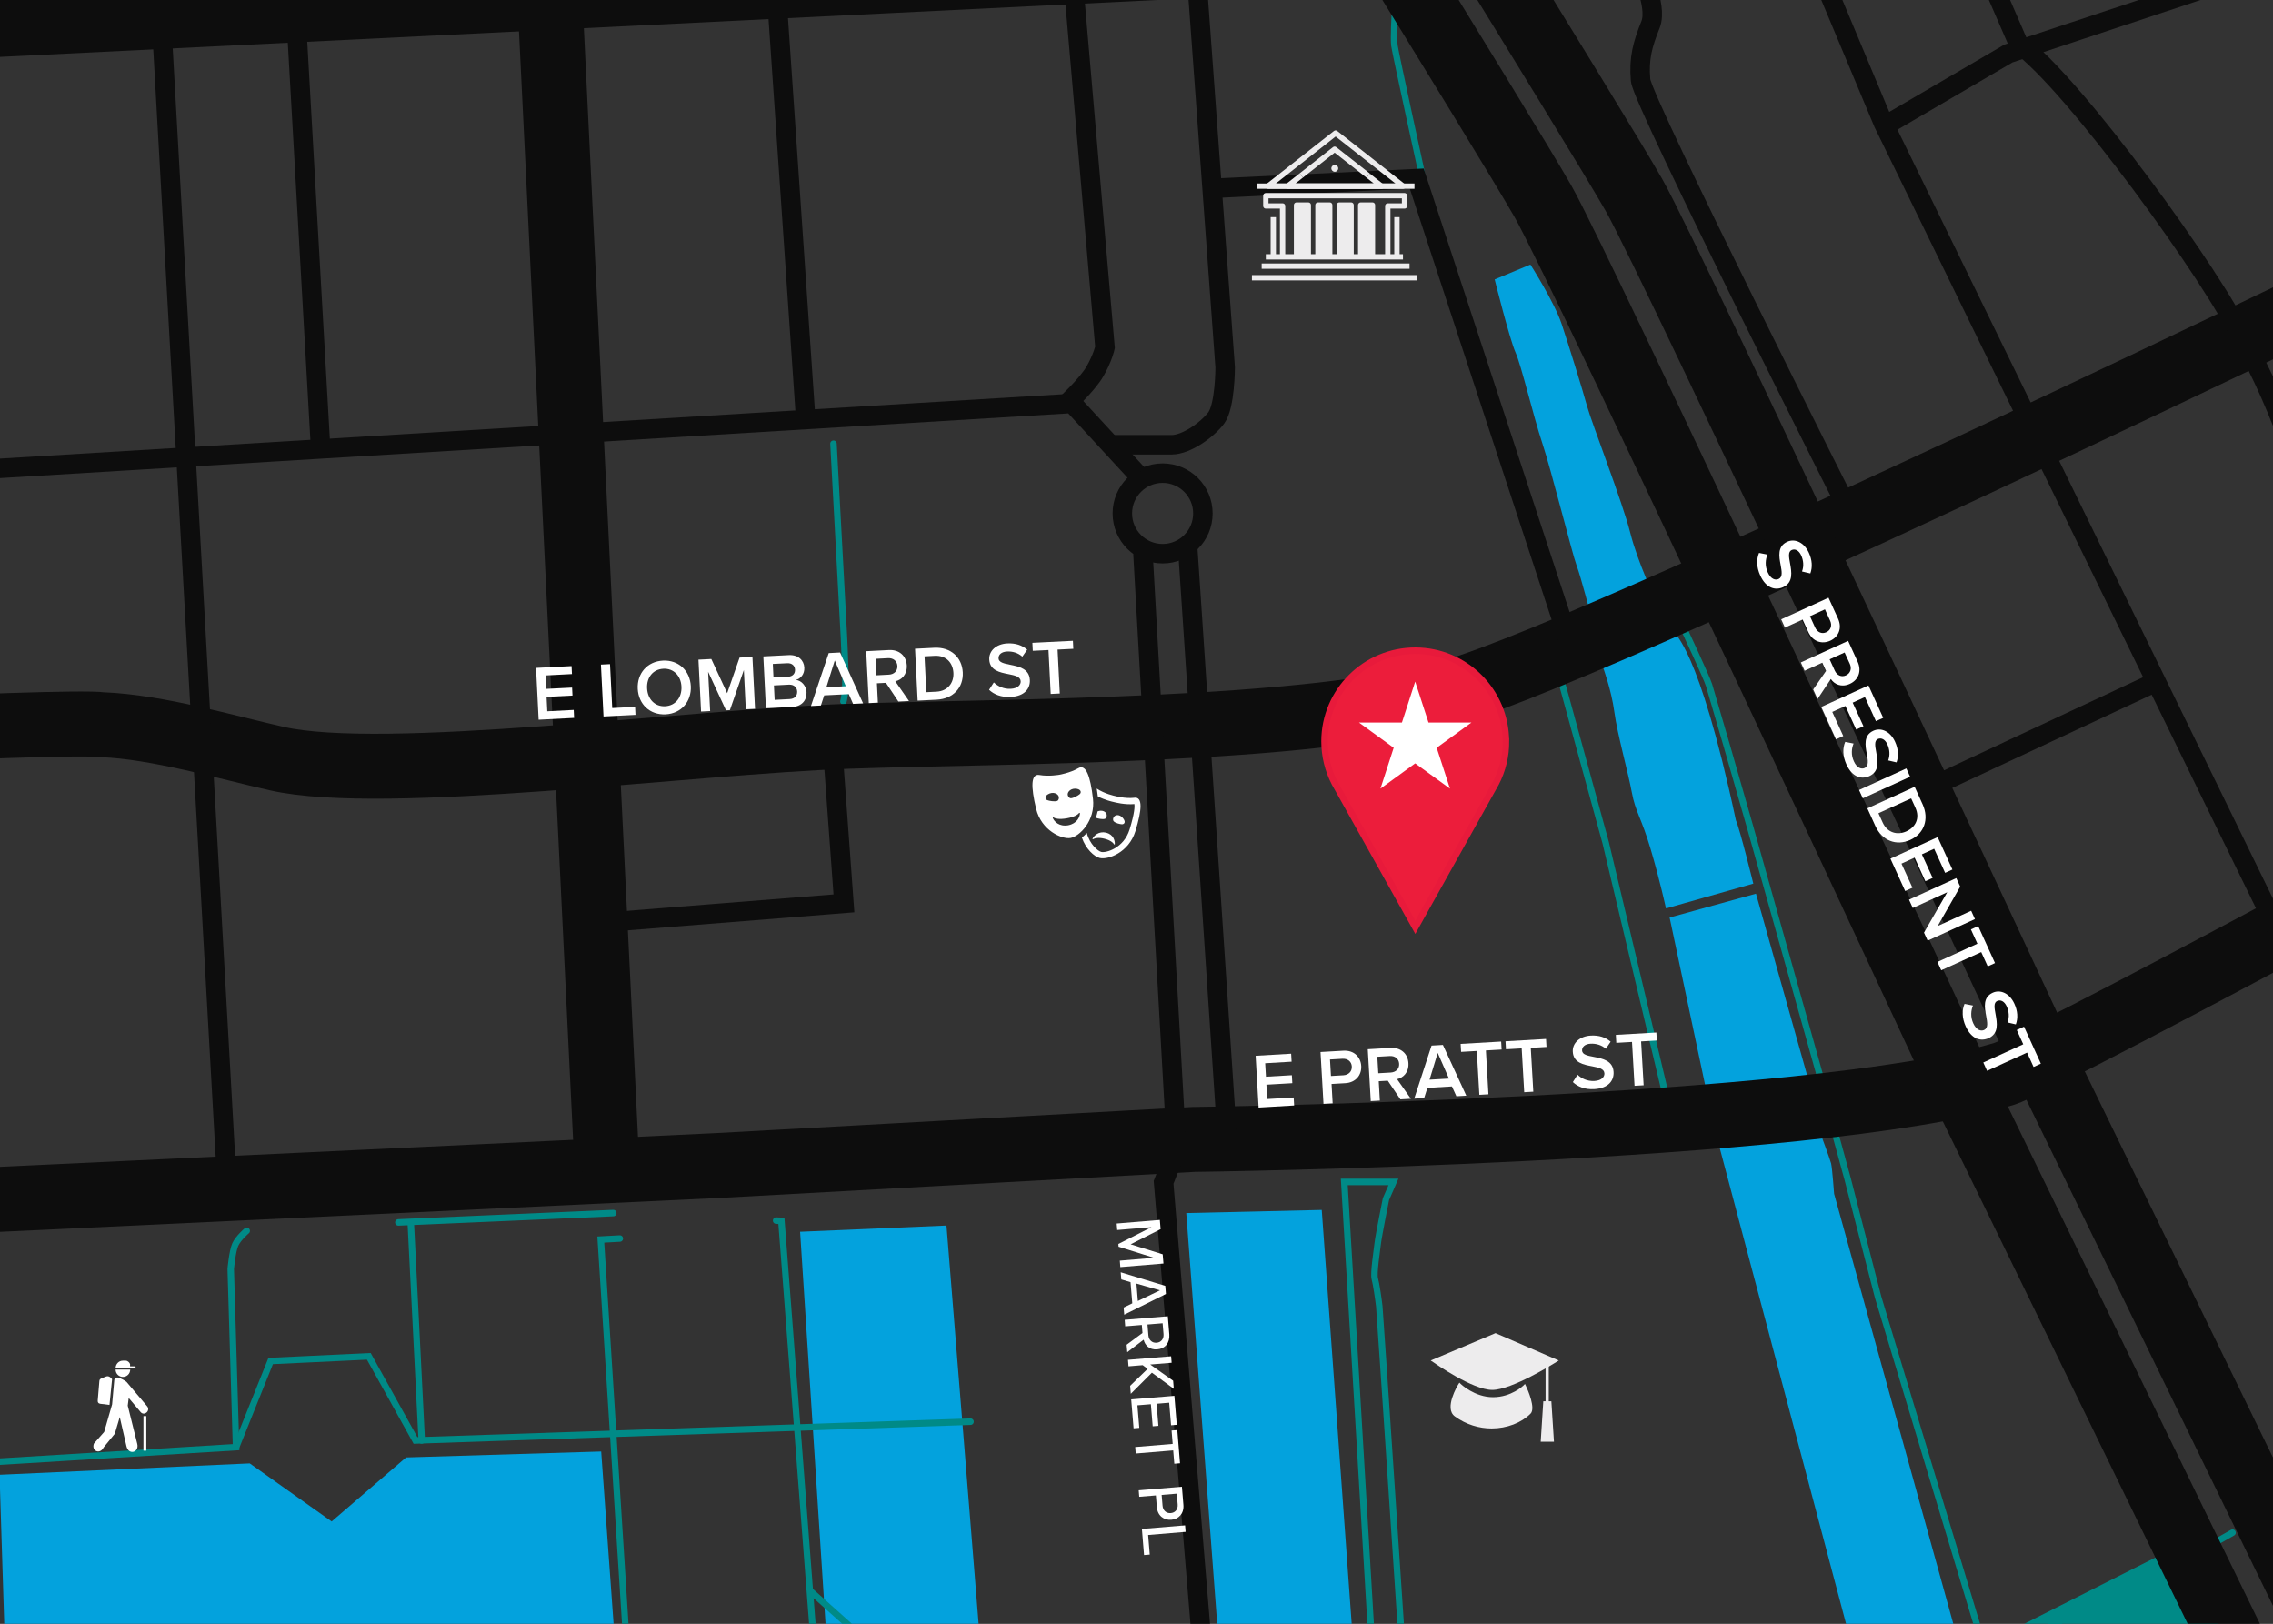 <?xml version="1.0" encoding="UTF-8"?>
<svg xmlns="http://www.w3.org/2000/svg" viewBox="0 0 350 250">
  <rect x="0" y="0" width="350" height="250" fill="#808080" stroke="none"/>
  <defs>
    <style>
      .cls-1, .cls-2, .cls-3, .cls-4, .cls-5 {
        stroke-miterlimit: 10;
      }

      .cls-1, .cls-3 {
        stroke-width: 3px;
      }

      .cls-1, .cls-3, .cls-4, .cls-5 {
        fill: none;
      }

      .cls-1, .cls-3, .cls-5 {
        stroke: #0d0d0d;
      }

      .cls-6, .cls-7 {
        fill: #fff;
      }

      .cls-8 {
        fill: #03a2dd;
      }

      .cls-9 {
        fill: #008a87;
      }

      .cls-7 {
        fill-rule: evenodd;
      }

      .cls-2 {
        fill: #ec1d3b;
        stroke: #e81a3b;
      }

      .cls-3, .cls-4 {
        stroke-linecap: round;
      }

      .cls-10 {
        fill: #333;
      }

      .cls-4 {
        stroke: #008a87;
      }

      .cls-5 {
        stroke-width: 10px;
      }

      .cls-11 {
        fill: #edeced;
      }
    </style>
  </defs>
  <g id="Charcoal_Background" data-name="Charcoal Background">
    <rect class="cls-10" x="-6.85" y="-5.7" width="369.96" height="258.89" transform="translate(356.26 247.49) rotate(-180)"/>
  </g>
  <g id="Parks_and_Rivers" data-name="Parks and Rivers">
    <polygon class="cls-8" points="95.58 265.27 1.18 266.65 -.07 227.06 38.46 225.31 51.07 234.25 62.53 224.39 92.57 223.48 95.58 265.27"/>
    <polygon class="cls-8" points="152.42 271.47 128.31 268.37 123.2 189.65 145.74 188.69 152.42 271.47"/>
    <g>
      <path class="cls-4" d="m-3.86,252.47l-1.88-27.08,42.09-2.58-.82-27.44s.25-2.75.7-3.75,1.76-2.11,1.76-2.11"/>
      <line class="cls-4" x1="64.94" y1="221.78" x2="63.26" y2="188.45"/>
      <line class="cls-4" x1="61.34" y1="188.21" x2="94.43" y2="186.77"/>
      <polyline class="cls-4" points="95.44 190.69 92.51 190.85 97.08 262.61"/>
      <polyline class="cls-4" points="36.36 222.8 41.68 209.55 56.79 208.83 63.98 221.78 149.44 218.89"/>
      <polyline class="cls-4" points="119.51 187.93 120.32 187.97 125.82 259.55"/>
      <line class="cls-4" x1="138.2" y1="256.95" x2="124.88" y2="245.04"/>
    </g>
    <polygon class="cls-8" points="210.05 276.52 189.41 276.37 182.66 186.77 203.52 186.29 210.05 276.52"/>
    <path class="cls-8" d="m264.42,175.26l15.82-.96s1.55,4.14,1.72,4.84.46,4.66.46,4.66l21.24,76.64-16.54.34-22.71-85.53Z"/>
    <path class="cls-4" d="m211.73,261.39l-4.74-79.41h7.57l-1.15,2.64s-1.15,5.73-1.26,6.76-.69,4.7-.46,5.5.57,3.21.69,4.24c.11,1.03,3.94,58.59,3.94,58.59"/>
    <path class="cls-8" d="m246.78,102.56l11.35-5.04c-.49.36,3.29,1.3,9.17,28.78.61,1.34,2.68,9.75,2.68,9.75l-13.45,3.82s-.92-4.28-2.37-9.17c-1.45-4.89-2.33-5.66-2.9-8.75-.57-3.1-2.22-8.9-2.68-12.34-.46-3.44-1.8-7.03-1.8-7.03Z"/>
    <polygon class="cls-8" points="262.71 167.76 278.53 166.49 270.39 137.6 257.09 141.27 262.71 167.76"/>
    <g>
      <polyline class="cls-4" points="240.47 105.04 247.23 129.69 256.29 167.76"/>
      <path class="cls-4" d="m259.12,96.44s3.71,7.91,4.05,9.06c.34,1.15,2.75,9.4,2.75,9.4l3.55,12.38,10.89,38.75"/>
    </g>
    <g>
      <polyline class="cls-4" points="282.43 173.95 284.5 181.51 289.2 199.74 305.25 252.94"/>
      <path class="cls-4" d="m312.58,253.05s2.52-2.64,4.24-3.32c1.72-.69,16.17-8.25,16.17-8.25"/>
      <line class="cls-4" x1="340.33" y1="237.92" x2="343.77" y2="235.97"/>
    </g>
    <path class="cls-8" d="m245.06,95.07l9.86-2.75s-2.75-5.73-3.9-10.32-5.96-16.97-6.65-19.49-2.75-9.17-3.9-12.61c-1.15-3.44-4.82-9.17-4.82-9.17l-5.5,2.29s2.29,9.17,3.21,11.24,2.75,9.86,4.13,13.99,4.59,16.97,5.27,18.8c.69,1.83,2.29,8.03,2.29,8.03Z"/>
    <path class="cls-4" d="m128.34,68.32l1.61,29.73s.23,4.82.23,6.88-.31,3.06-.31,3.06"/>
    <path class="cls-4" d="m213.18-1.01l1.61,2.9s-.23,3.97-.08,5.12,4.2,19.64,4.2,19.64"/>
    <polygon class="cls-9" points="306.08 271.82 302.63 254.59 334.67 238.4 352.24 268.03 306.08 271.82"/>
  </g>
  <g id="Roads">
    <circle class="cls-1" cx="179.02" cy="79.05" r="6.2"/>
    <path class="cls-5" d="m392.08,29.48s-143.81,70.17-168.57,77.05c-22.56,6.27-67.9,5.97-92.9,6.83-24.3.84-71.35,7.17-87.93,3.45-7.91-1.78-18.39-4.89-26.92-5.23-5.84-.8-75.61,2.95-75.61,2.95"/>
    <path class="cls-5" d="m-49.79,187l160.28-7.55,73.28-4.02s95.11-1.15,124.71-10.06c7.15-2.15,104.74-55.37,104.74-55.37"/>
    <line class="cls-1" x1="188.94" y1="174.86" x2="182.9" y2="84.63"/>
    <polyline class="cls-3" points="186.06 265.09 179.17 182.04 181.18 176.87 176.01 85.49"/>
    <path class="cls-5" d="m190.27-46.01s41.27,66.43,47.31,77,64.01,135.25,64.01,135.25l64.83,132.99"/>
    <polyline class="cls-1" points="-62.97 86.75 -4.23 82.45 -5.09 72.42 165.11 62.11 175.14 72.99"/>
    <line class="cls-5" x1="93.48" y1="180.16" x2="83.45" y2="-25.29"/>
    <line class="cls-1" x1="35.02" y1="183.58" x2="22.64" y2="-36.09"/>
    <polyline class="cls-5" points="-66.33 7.02 213.41 -6.74 349.16 -40.68"/>
    <line class="cls-1" x1="119.4" y1="-3.53" x2="123.99" y2="63.42"/>
    <polyline class="cls-1" points="128.11 113.87 129.95 139.09 89.59 142.3"/>
    <path class="cls-5" d="m204.27-47.01s41.27,66.43,47.31,77,64.01,135.25,64.01,135.25l64.83,132.99"/>
    <polyline class="cls-1" points="273.49 -20.5 290 18.94 406.02 256.49"/>
    <path class="cls-1" d="m184.06-6.28l4.59,62.83s0,5.96-1.38,7.8c-1.38,1.83-4.59,4.13-6.88,4.13h-10.09"/>
    <polyline class="cls-1" points="186.05 29.03 218.15 27.5 241.39 98.12"/>
    <line class="cls-1" x1="45.41" y1="-.63" x2="49.39" y2="69.39"/>
    <polyline class="cls-1" points="378.35 -14.69 309.26 8.24 289.39 19.86"/>
    <path class="cls-1" d="m372.55,129.92c-9.44-20.99-15.33-57.35-27.21-77.66-4.14-9.16-26.1-39.55-34.55-45.55,0,0-14.98-34.55-14.98-34.55"/>
    <line class="cls-1" x1="297.64" y1="121.05" x2="330.97" y2="105.46"/>
    <path class="cls-1" d="m247.81-17.14l4.28,11.62s3.28,6.25,2.06,9.31c-1.22,3.06-1.83,5.2-1.53,8.56s32.8,67.73,32.8,67.73"/>
    <path class="cls-1" d="m164.95-6.44l5.2,59.92s-.31,1.53-1.53,3.67c-1.22,2.14-4.59,5.2-4.59,5.2"/>
  </g>
  <g id="Landmarks">
    <g>
      <rect class="cls-6" x="22.09" y="218.03" width=".44" height="5.32"/>
      <path class="cls-7" d="m17.26,216.25l.34-3.77c.04-.44.51-.47.88-.29.37.17.62.3.99.56l3.14,3.71c.64.67-.32,1.6-.92.99l-1.87-2.21-.15,1.18,1.47,5.9c.31,1.31-1.35,1.78-1.67.33l-1.03-4.47-.76,2.56-1.73,2.12c-.55,1.12-1.91.56-1.49-.6l1.58-1.79,1.22-4.24Z"/>
      <path class="cls-7" d="m17.8,210.87c0,.63.51,1.13,1.13,1.13s1.12-.5,1.12-1.13h-2.25Z"/>
      <path class="cls-7" d="m18.91,209.5c-.62,0-1.11.53-1.11,1.16h2.96c.17,0,.17-.29,0-.29h-.73v-.35c-.09-.25-.37-.52-.68-.52h-.44Z"/>
      <path class="cls-7" d="m16.86,216.31l.4-3.97-.31-.31c-.23-.17-.47-.17-.73-.05l-.57.23c-.24.1-.34.21-.35.45l-.25,2.96c-.02.26.07.47.38.51l1.44.18Z"/>
    </g>
    <g>
      <rect class="cls-11" x="194.27" y="40.56" width="22.77" height=".82"/>
      <rect class="cls-11" x="192.77" y="42.35" width="25.48" height=".82"/>
      <path class="cls-11" d="m216.05,29.07h-20.79c-.17,0-.33-.11-.39-.28-.06-.17,0-.35.13-.46l10.4-8.16c.15-.12.36-.12.51,0l10.39,8.16c.14.11.19.29.13.46-.06.17-.21.28-.39.28Zm-19.6-.82h18.42l-9.21-7.23-9.21,7.23Z"/>
      <path class="cls-11" d="m212.73,29.07h-14.44c-.17,0-.33-.11-.39-.28-.06-.17,0-.35.13-.46l2.09-1.64.51.65-1.16.91h12.07l-1.12-.88.51-.64,2.05,1.61c.14.11.19.29.13.46s-.21.28-.39.28Z"/>
      <path class="cls-11" d="m210.43,27.37l-4.92-3.86-4.88,3.83-.51-.65,5.13-4.03c.15-.12.36-.12.51,0l5.17,4.06-.51.64Z"/>
      <path class="cls-11" d="m214.1,39.54h-.82v-7.83c0-.23.18-.41.41-.41h2.17v-.76h-20.54v.76h2.17c.23,0,.41.18.41.41v7.83h-.82v-7.42h-2.17c-.23,0-.41-.18-.41-.41v-1.58c0-.23.18-.41.41-.41h21.36c.23,0,.41.18.41.41v1.58c0,.23-.18.41-.41.41h-2.17v7.42Z"/>
      <g>
        <path class="cls-11" d="m201.45,31.16h-1.81c-.23,0-.41.18-.41.41v7.97h.41s1.81,0,1.81,0h0s.41,0,.41,0v-7.97c0-.23-.18-.41-.41-.41Z"/>
        <path class="cls-11" d="m204.75,31.16h-1.81c-.23,0-.41.18-.41.41v7.97h.41s1.81,0,1.81,0h0s.41,0,.41,0v-7.97c0-.23-.18-.41-.41-.41Z"/>
        <path class="cls-11" d="m208.04,31.16h-1.81c-.23,0-.41.18-.41.41v7.97h.41s1.81,0,1.81,0h0s.41,0,.41,0v-7.97c0-.23-.18-.41-.41-.41Z"/>
        <path class="cls-11" d="m211.74,31.57c0-.23-.18-.41-.41-.41h-1.81c-.23,0-.41.18-.41.41v7.97h.41s1.81,0,1.81,0h0s.41,0,.41,0v-7.97Z"/>
      </g>
      <rect class="cls-11" x="214.69" y="33.43" width=".82" height="6.11"/>
      <rect class="cls-11" x="195.65" y="33.43" width=".82" height="6.11"/>
      <path class="cls-11" d="m206.06,25.92c0,.29-.24.53-.53.53s-.53-.24-.53-.53.24-.53.53-.53.53.24.53.53Z"/>
      <rect class="cls-11" x="193.51" y="28.25" width="24.29" height=".82"/>
      <rect class="cls-11" x="194.91" y="39.13" width="21.12" height=".82"/>
    </g>
    <path class="cls-6" d="m171.66,129.97s-.02.05-.04.06c-.02,0-.05,0-.06-.02-.14-.23-.53-.64-1.51-.88-.98-.24-1.51-.05-1.74.08-.02.01-.05,0-.07,0-.02-.02-.02-.05-.01-.07.22-.48.95-1.2,2.1-.94,1.14.3,1.36,1.25,1.33,1.78Zm-1.5-3.91c.19-.07.33-.41.23-.72-.13-.39-.72-.68-1.38-.41-.06.34-.16.67-.27.98.31.12,1.06.29,1.42.15Zm4.51-3.23c-1.45.16-3-.28-3-.28,0,0-1.58-.32-2.79-1.14.06.37.12.78.17,1.21,1.07.55,2.14.8,2.38.85.32.08,1.78.46,3.25.33.05.34.05,1.33-.74,3.9-.89,2.91-3.65,3.65-4.37,3.47-.52-.13-1.78-1.2-2.22-2.92-.25.27-.5.51-.76.71.6,1.76,1.91,2.94,2.75,3.14,1.27.31,4.47-.82,5.49-4.12,1.01-3.3,1.15-5.31-.16-5.16Zm-1.66,3.26c-.46-.67-1.09-.71-1.41-.41-.24.23-.26.59-.13.75.27.31,1.01.47,1.29.48.28.01.64-.25.25-.82Zm-4.71-3.13c.4,3.47-2.13,5.83-3.45,6.06-1.31.23-4.5-1.12-5.31-4.51-.81-3.39-.82-5.42.51-5.19,1.46.26,3.09-.04,3.09-.04,0,0,1.63-.27,2.91-1.01,1.17-.67,1.85,1.24,2.25,4.7Zm-7.05.23c.27.11,1.16.28,1.55.12.2-.08.33-.43.2-.74-.17-.42-.89-.7-1.61-.29-.61.35-.41.8-.14.91Zm5.04,2.03s-.02-.06-.04-.07c-.03-.01-.06,0-.08.02-.19.24-.7.61-1.89.82-1.19.21-1.81.03-2.07-.13-.02-.02-.06-.01-.08,0-.02.02-.03.05-.02.08.22.54.96,1.36,2.36,1.13,1.39-.27,1.81-1.29,1.83-1.87Zm-.46-3.77c-.82-.15-1.4.37-1.42.82-.01.33.23.61.44.63.42.02,1.2-.44,1.42-.64.22-.19.26-.68-.44-.81Z"/>
    <g id="Graduation_cap" data-name="Graduation cap">
      <g>
        <g id="NP_Education" data-name="NP Education">
          <g id="Graduation_cap-2" data-name="Graduation cap">
            <path class="cls-11" d="m237.99,210.27v5.48h-.35l-.4,6.22h2.04l-.4-6.22h-.4v-5.48h-.5Z"/>
          </g>
        </g>
        <path class="cls-11" d="m229.68,219.93c-1.89,0-3.91-.57-5.68-1.87-1.67-1.24.45-4.76.55-4.91l.17-.27.22.22s2.12,2.02,4.95,2.02,4.66-1.77,4.68-1.79l.25-.25.15.32c.27.57,1.54,3.44.7,4.26-1.39,1.39-3.61,2.27-6,2.27Z"/>
        <path class="cls-11" d="m229.78,214c-3.04,0-8.86-4.11-9.11-4.28l-.37-.25,9.98-4.21,9.74,4.21-.4.25c-.27.17-6.82,4.28-9.83,4.28Z"/>
      </g>
    </g>
  </g>
  <g id="Office_Pin" data-name="Office Pin">
    <g>
      <g id="Local_presence_proximity_location_nearby_GPS_1" data-name="Local presence, proximity, location, nearby, GPS_1">
        <g id="Layer_2" data-name="Layer 2">
          <g id="Layer_1-2" data-name="Layer 1-2">
            <path class="cls-2" d="m231.88,114.16c0-7.71-6.24-13.97-13.95-13.98-7.71,0-13.97,6.24-13.98,13.95,0,2.23.53,4.43,1.56,6.42h0l.05.09c.12.23.25.46.38.68l11.99,21.45,11.99-21.45c.13-.22.26-.45.38-.68l.05-.09h0c1.02-1.98,1.55-4.17,1.54-6.39Z"/>
          </g>
        </g>
      </g>
      <polygon class="cls-6" points="217.91 104.94 219.96 111.24 226.58 111.24 221.22 115.13 223.27 121.42 217.91 117.53 212.56 121.42 214.6 115.13 209.25 111.24 215.87 111.24 217.91 104.94"/>
    </g>
  </g>
  <g id="Street_Names" data-name="Street Names">
    <g id="_OL" data-name=" OL">
      <g>
        <path class="cls-6" d="m272.16,85.38c-.31.75-.42,1.75.05,2.76.48,1.05,1.18,1.23,1.66,1.01.66-.3.5-1.16.32-2.15-.25-1.32-.53-2.88,1-3.58,1.2-.55,2.61.09,3.34,1.68.52,1.13.58,2.22.23,3.19l-1.28-.3c.31-.83.22-1.72-.13-2.48-.34-.75-.92-1.07-1.47-.82-.57.26-.42,1.08-.24,2.05.24,1.34.52,2.94-1.06,3.66-1.21.55-2.64.17-3.53-1.79-.61-1.34-.58-2.53-.19-3.48l1.31.26Z"/>
        <path class="cls-6" d="m274.28,95.35l7.28-3.32,1.46,3.2c.7,1.53.04,2.86-1.2,3.42s-2.67.18-3.37-1.34l-.88-1.92-2.72,1.24-.58-1.28Zm7.53.22l-.8-1.75-2.31,1.05.8,1.75c.33.72,1.03,1.04,1.72.72s.92-1.05.59-1.77Z"/>
        <path class="cls-6" d="m279.2,106.15l1.98-2.85-.58-1.27-2.72,1.24-.58-1.28,7.28-3.32,1.46,3.2c.66,1.44.14,2.81-1.2,3.42-1.3.59-2.38.06-2.92-.75l-2.05,3.08-.67-1.47Zm5.64-3.94l-.8-1.75-2.31,1.05.8,1.75c.33.72,1.03,1.04,1.72.72s.92-1.05.59-1.77Z"/>
        <path class="cls-6" d="m280.43,108.85l7.28-3.32,2.27,4.99-1.12.51-1.69-3.71-1.89.86,1.66,3.63-1.12.51-1.66-3.63-2.02.92,1.69,3.71-1.12.51-2.27-4.99Z"/>
        <path class="cls-6" d="m285.42,114.47c-.31.75-.42,1.75.05,2.76.48,1.05,1.18,1.23,1.66,1.01.66-.3.5-1.16.33-2.15-.25-1.32-.53-2.88,1-3.58,1.2-.55,2.61.09,3.34,1.68.52,1.14.58,2.22.23,3.19l-1.28-.3c.31-.83.22-1.72-.13-2.48-.34-.75-.92-1.07-1.47-.82-.57.26-.42,1.08-.24,2.05.24,1.34.52,2.94-1.06,3.66-1.21.55-2.64.17-3.53-1.79-.61-1.34-.59-2.53-.19-3.48l1.31.26Z"/>
        <path class="cls-6" d="m286.26,121.63l7.28-3.32.58,1.28-7.28,3.32-.58-1.28Z"/>
        <path class="cls-6" d="m287.54,124.46l7.28-3.32,1.23,2.71c1.03,2.27.23,4.5-1.91,5.47-2.14.97-4.34.12-5.37-2.15l-1.23-2.71Zm1.71.76l.65,1.43c.72,1.58,2.27,1.98,3.65,1.35,1.41-.64,2.12-2.02,1.38-3.65l-.65-1.43-5.03,2.29Z"/>
        <path class="cls-6" d="m291.08,132.21l7.28-3.32,2.27,4.99-1.12.51-1.69-3.71-1.89.86,1.66,3.63-1.12.51-1.66-3.63-2.02.92,1.69,3.71-1.12.51-2.27-4.99Z"/>
        <path class="cls-6" d="m296.26,143.59l3.57-6.21-5.3,2.42-.58-1.28,7.28-3.32.6,1.31-3.47,6.07,5.16-2.35.58,1.28-7.28,3.32-.56-1.23Z"/>
        <path class="cls-6" d="m298.32,148.11l6.16-2.81-1-2.2,1.12-.51,2.59,5.69-1.12.51-1-2.2-6.16,2.8-.58-1.28Z"/>
        <path class="cls-6" d="m303.8,154.81c-.31.75-.42,1.75.05,2.76.48,1.05,1.18,1.23,1.66,1.01.66-.3.5-1.16.32-2.15-.25-1.32-.53-2.88,1-3.58,1.2-.55,2.61.09,3.34,1.68.52,1.13.58,2.22.23,3.19l-1.28-.3c.31-.83.22-1.72-.13-2.48-.34-.75-.92-1.07-1.47-.82-.57.26-.42,1.08-.24,2.05.24,1.34.52,2.94-1.06,3.66-1.21.55-2.64.17-3.53-1.79-.61-1.34-.59-2.53-.19-3.48l1.31.26Z"/>
        <path class="cls-6" d="m305.38,163.59l6.16-2.81-1-2.2,1.12-.51,2.59,5.69-1.12.51-1-2.21-6.16,2.81-.58-1.28Z"/>
      </g>
      <g>
        <path class="cls-6" d="m193.8,170.54l-.46-7.99,5.47-.32.07,1.23-4.07.24.12,2.07,3.99-.23.07,1.23-3.99.23.13,2.21,4.07-.24.07,1.23-5.47.32Z"/>
        <path class="cls-6" d="m203.79,169.96l-.46-7.99,3.51-.2c1.68-.1,2.68,1,2.76,2.35.08,1.35-.8,2.56-2.46,2.65l-2.11.12.17,2.98-1.4.08Zm2.92-6.95l-1.92.11.15,2.54,1.92-.11c.79-.05,1.33-.58,1.29-1.35-.04-.77-.65-1.24-1.44-1.19Z"/>
        <path class="cls-6" d="m215.64,169.27l-1.95-2.88-1.39.08.17,2.98-1.4.08-.46-7.99,3.51-.2c1.58-.09,2.67.88,2.75,2.35.08,1.43-.81,2.25-1.75,2.46l2.13,3.02-1.62.09Zm-1.64-6.68l-1.92.11.15,2.54,1.92-.11c.79-.05,1.34-.58,1.29-1.35-.04-.77-.65-1.24-1.44-1.19Z"/>
        <path class="cls-6" d="m224.25,168.77l-.68-1.5-3.78.22-.5,1.57-1.53.09,2.67-8.17,1.75-.1,3.6,7.81-1.53.09Zm-2.87-6.66l-1.26,4.12,2.99-.17-1.73-3.95Z"/>
        <path class="cls-6" d="m227.79,168.56l-.39-6.75-2.42.14-.07-1.23,6.24-.36.07,1.23-2.42.14.39,6.75-1.4.08Z"/>
        <path class="cls-6" d="m234.7,168.16l-.39-6.75-2.42.14-.07-1.23,6.24-.36.07,1.23-2.42.14.39,6.75-1.4.08Z"/>
        <path class="cls-6" d="m242.92,165.47c.58.56,1.48,1.02,2.59.96,1.15-.07,1.57-.66,1.54-1.18-.04-.72-.9-.88-1.89-1.08-1.32-.25-2.88-.54-2.98-2.23-.08-1.32,1.03-2.4,2.77-2.5,1.25-.07,2.27.26,3.06.94l-.74,1.09c-.66-.59-1.53-.82-2.36-.78-.83.05-1.33.47-1.3,1.07.04.62.86.78,1.82.96,1.34.26,2.93.58,3.03,2.31.08,1.33-.79,2.52-2.95,2.65-1.47.09-2.57-.37-3.32-1.08l.71-1.12Z"/>
        <path class="cls-6" d="m251.69,167.17l-.39-6.75-2.42.14-.07-1.23,6.24-.36.07,1.23-2.42.14.39,6.75-1.4.08Z"/>
      </g>
      <g>
        <path class="cls-6" d="m82.94,110.82l-.4-7.99,5.47-.28.06,1.23-4.07.21.1,2.07,3.99-.2.06,1.23-3.99.2.11,2.22,4.07-.21.06,1.23-5.47.28Z"/>
        <path class="cls-6" d="m92.93,110.31l-.4-7.99,1.4-.07.34,6.76,3.52-.18.06,1.23-4.92.25Z"/>
        <path class="cls-6" d="m102.08,101.71c2.4-.12,4.17,1.54,4.29,3.93.12,2.38-1.48,4.22-3.88,4.34-2.4.12-4.17-1.54-4.29-3.93-.12-2.38,1.48-4.22,3.88-4.34Zm.06,1.25c-1.62.08-2.59,1.37-2.5,3.02.08,1.64,1.18,2.84,2.79,2.75,1.6-.08,2.58-1.38,2.5-3.02-.08-1.65-1.19-2.83-2.79-2.75Z"/>
        <path class="cls-6" d="m114.84,109.21l-.3-6.05-2.15,6.17-.6.03-2.75-5.93.31,6.05-1.4.07-.4-7.99,1.98-.1,2.44,5.27,1.91-5.49,1.98-.1.4,7.99-1.4.07Z"/>
        <path class="cls-6" d="m117.94,109.05l-.4-7.99,3.93-.2c1.46-.07,2.32.8,2.38,1.92.05,1.01-.56,1.71-1.3,1.9.86.09,1.59.9,1.64,1.89.06,1.23-.72,2.2-2.21,2.27l-4.04.2Zm1.17-4.75l2.24-.11c.72-.04,1.1-.49,1.07-1.09-.03-.6-.46-1.02-1.18-.99l-2.24.11.1,2.07Zm.17,3.45l2.3-.12c.77-.04,1.2-.48,1.17-1.18-.03-.6-.47-1.08-1.28-1.04l-2.3.12.11,2.22Z"/>
        <path class="cls-6" d="m131.36,108.37l-.66-1.5-3.79.19-.51,1.56-1.53.08,2.74-8.15,1.75-.09,3.54,7.83-1.53.08Zm-2.82-6.68l-1.29,4.11,2.99-.15-1.7-3.96Z"/>
        <path class="cls-6" d="m138.34,108.02l-1.92-2.89-1.39.07.15,2.98-1.4.07-.4-7.99,3.51-.18c1.58-.08,2.66.9,2.74,2.37.07,1.43-.82,2.24-1.77,2.44l2.11,3.04-1.62.08Zm-1.59-6.69l-1.92.1.13,2.54,1.92-.1c.79-.04,1.34-.57,1.3-1.34-.04-.77-.64-1.24-1.43-1.2Z"/>
        <path class="cls-6" d="m141.3,107.87l-.4-7.99,2.97-.15c2.49-.13,4.26,1.44,4.38,3.79.12,2.35-1.49,4.07-3.98,4.2l-2.97.15Zm1.34-1.3l1.57-.08c1.74-.09,2.68-1.38,2.6-2.89-.08-1.54-1.1-2.72-2.88-2.63l-1.57.08.28,5.52Z"/>
        <path class="cls-6" d="m153.04,105.07c.58.56,1.47,1.03,2.58.98,1.15-.06,1.58-.64,1.55-1.17-.04-.72-.9-.89-1.88-1.09-1.32-.26-2.88-.56-2.96-2.25-.07-1.32,1.04-2.39,2.79-2.48,1.25-.06,2.27.28,3.05.96l-.75,1.08c-.65-.59-1.52-.84-2.36-.79-.83.04-1.33.46-1.3,1.06.03.62.86.79,1.81.98,1.33.27,2.92.6,3.01,2.33.07,1.33-.81,2.52-2.97,2.62-1.47.07-2.56-.39-3.31-1.1l.72-1.12Z"/>
        <path class="cls-6" d="m161.79,106.84l-.34-6.76-2.42.12-.06-1.23,6.24-.31.06,1.23-2.42.12.34,6.76-1.4.07Z"/>
      </g>
      <g>
        <path class="cls-6" d="m172.42,194.1l5.28-.44-5.46-1.71-.03-.42,5.1-2.59-5.28.44-.08-1,6.64-.55.12,1.42-4.61,2.33,4.93,1.54.12,1.42-6.64.55-.08-1Z"/>
        <path class="cls-6" d="m173.02,201.32l1.33-.65-.27-3.26-1.42-.42-.09-1.1,6.86,2.09.1,1.25-6.42,3.19-.09-1.1Zm5.6-2.65l-3.63-1.04.22,2.68,3.4-1.64Z"/>
        <path class="cls-6" d="m173.49,207.04l2.43-1.8-.1-1.24-2.56.21-.08-1,6.64-.55.23,2.8c.1,1.27-.64,2.2-1.87,2.3-1.2.1-1.9-.66-2.08-1.49l-2.52,1.92-.1-1.15Zm5.67-1.63l-.14-1.67-2.33.19.14,1.67c.06.72.57,1.2,1.27,1.14.7-.06,1.12-.61,1.06-1.33Z"/>
        <path class="cls-6" d="m174.02,213.37l2.69-2.61-.76-.57-2.18.18-.08-1,6.64-.55.08,1-3.3.27,3.53,2.5.1,1.24-3.37-2.48-3.25,3.25-.1-1.24Z"/>
        <path class="cls-6" d="m174.19,215.46l6.64-.55.37,4.46-.88.07-.29-3.47-1.94.16.28,3.4-.88.07-.28-3.4-2.07.17.29,3.47-.88.07-.37-4.46Z"/>
        <path class="cls-6" d="m174.8,222.79l5.77-.48-.17-2.06.88-.07.42,5.11-.88.07-.17-2.05-5.77.48-.08-1Z"/>
        <path class="cls-6" d="m175.35,229.45l6.64-.55.23,2.8c.11,1.37-.76,2.2-1.87,2.29s-2.11-.6-2.22-1.95l-.15-1.8-2.56.21-.08-1Zm5.99,2.19l-.14-1.67-2.33.19.14,1.67c.06.72.57,1.19,1.27,1.13.7-.06,1.12-.6,1.06-1.32Z"/>
        <path class="cls-6" d="m175.84,235.4l6.64-.55.08,1-5.77.48.25,3.02-.88.07-.33-4.01Z"/>
      </g>
    </g>
  </g>
</svg>